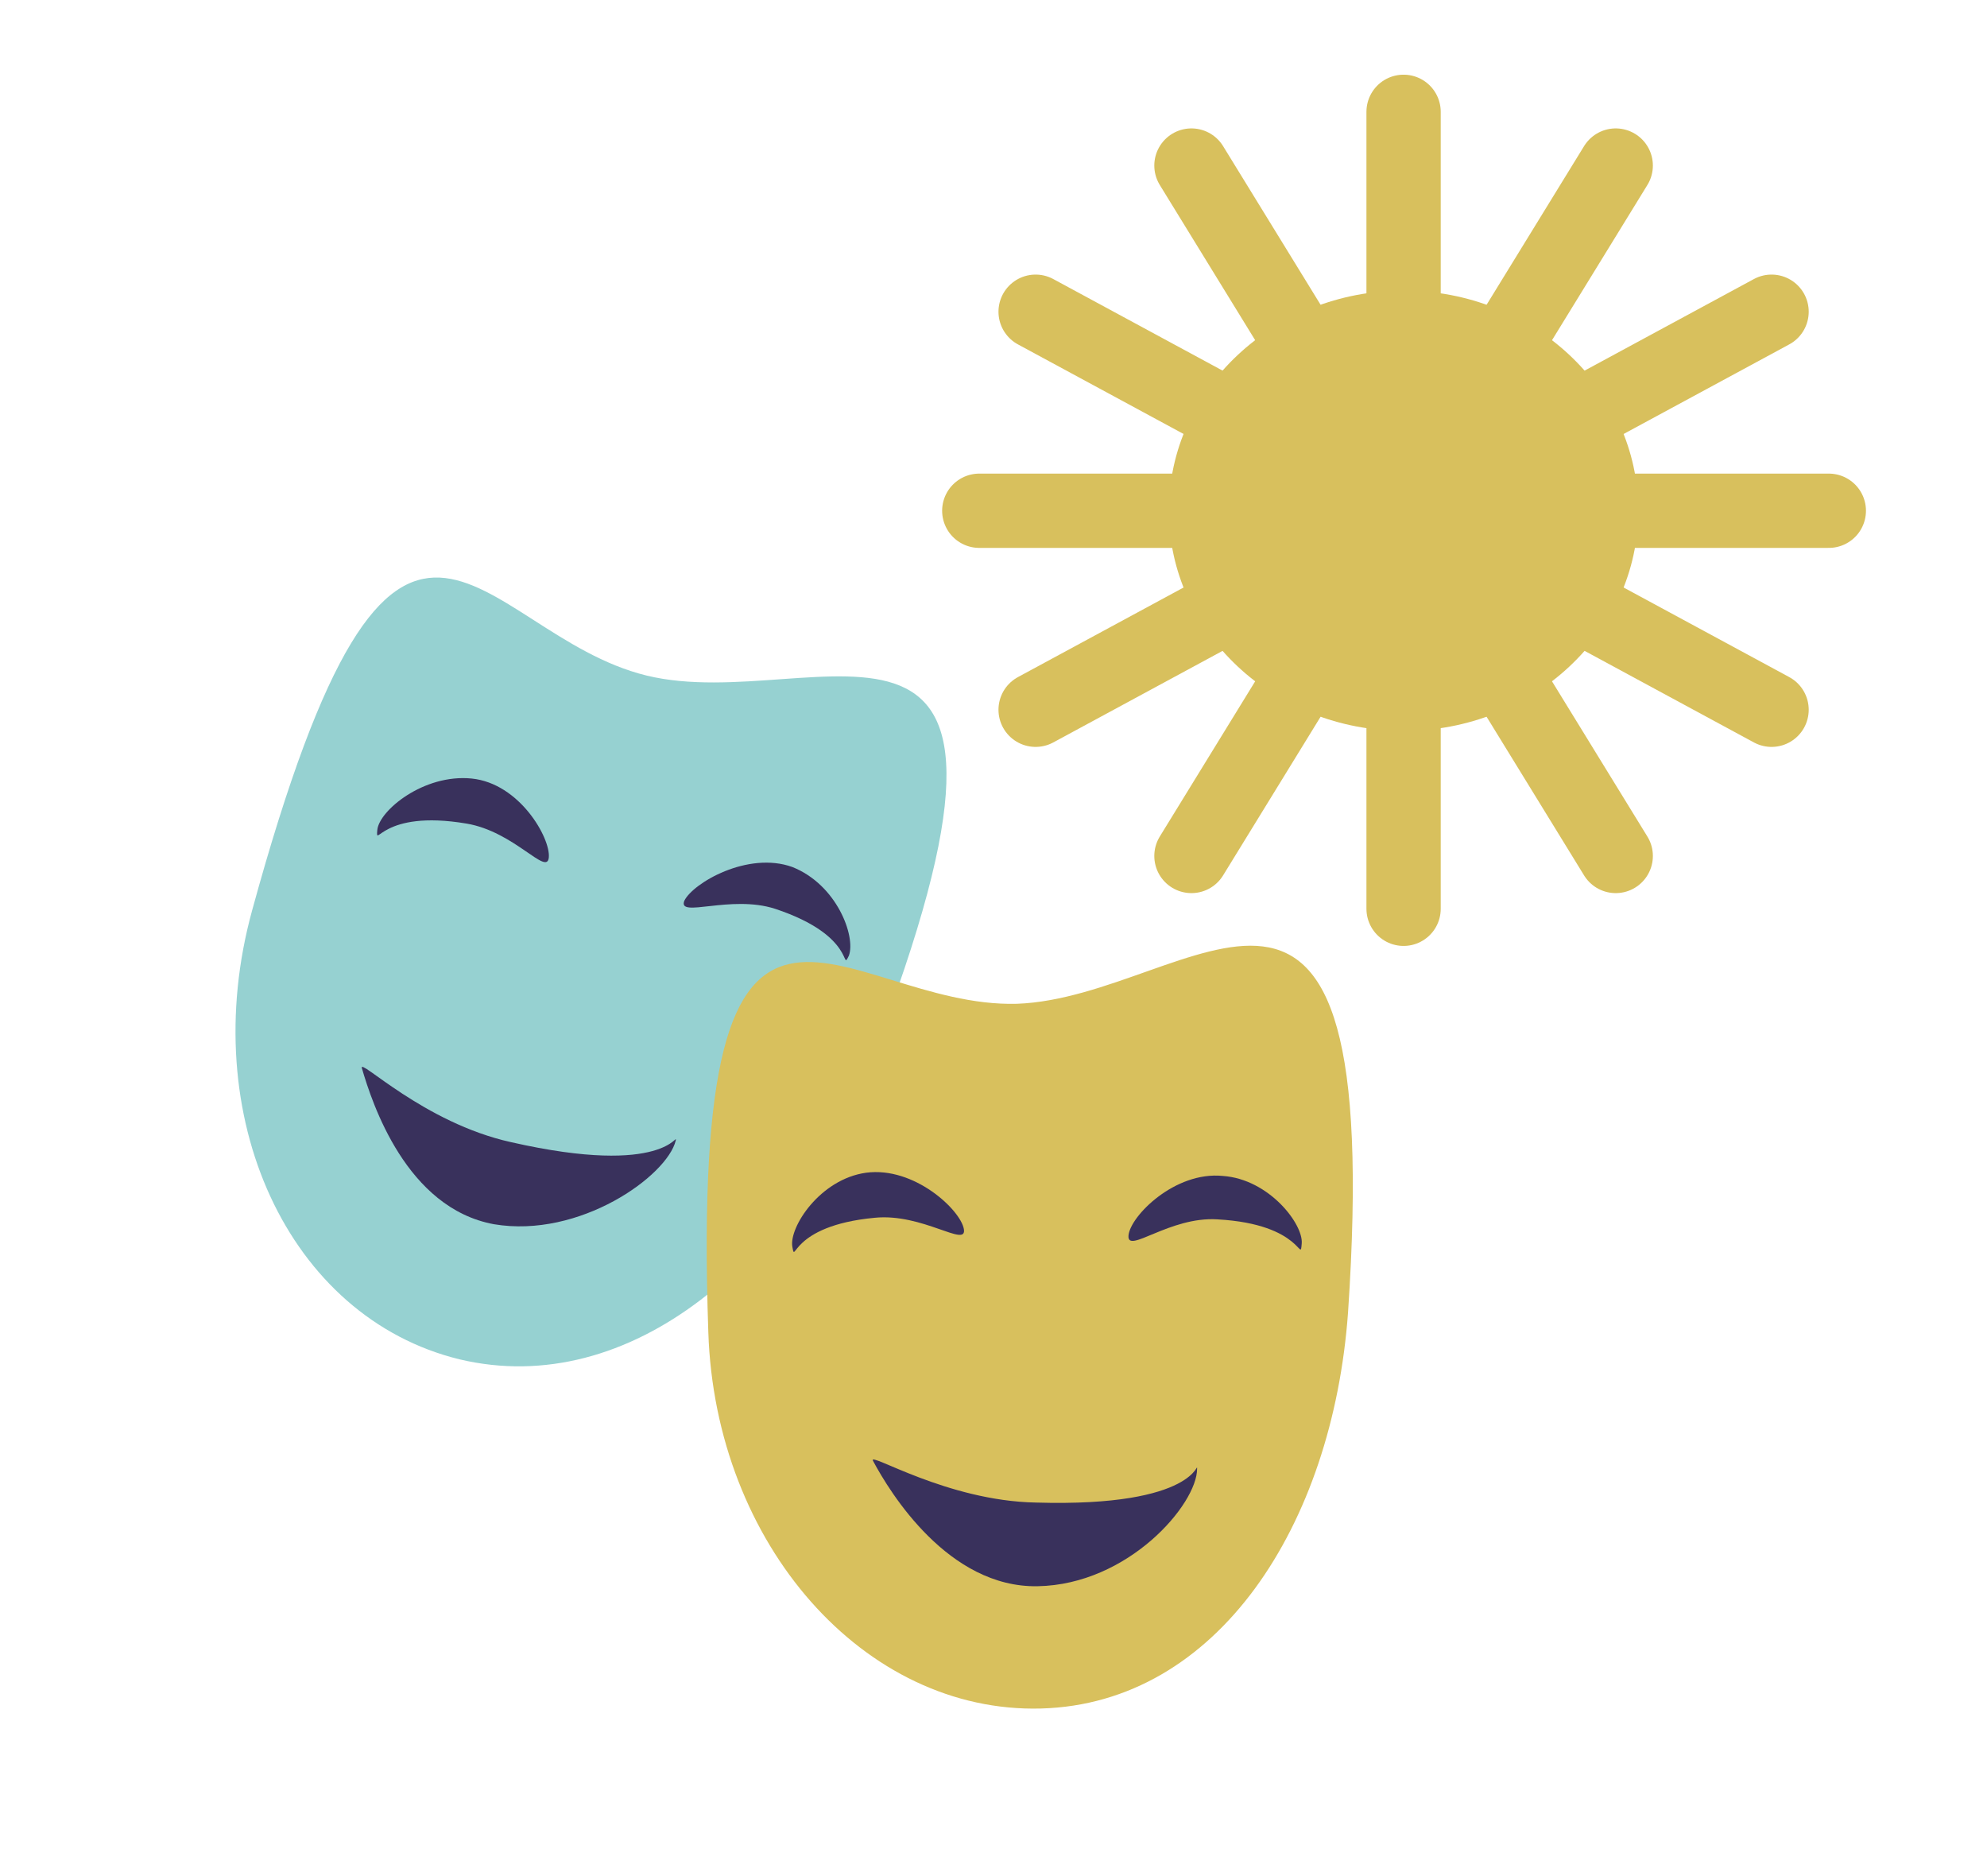 <?xml version="1.0" encoding="UTF-8"?> <svg xmlns="http://www.w3.org/2000/svg" width="107" height="101" viewBox="0 0 107 101" fill="none"> <path d="M46.916 57.078C42.761 67.907 33.895 75.357 24.751 73.191C15.516 70.939 10.529 60.11 13.576 49.021C21.427 20.346 25.582 34.121 34.818 36.373C44.053 38.626 57.907 28.663 46.916 57.078Z" fill="#96D1D1"></path> <path d="M45.716 51.447C45.254 52.399 46.178 50.407 41.745 48.934C39.343 48.154 36.48 49.454 36.85 48.501C37.312 47.548 40.267 45.816 42.668 46.682C45.069 47.635 46.085 50.407 45.716 51.447Z" fill="#39315C"></path> <path d="M20.318 44.69C20.226 45.729 20.503 43.564 25.121 44.343C27.707 44.776 29.461 47.202 29.554 46.163C29.646 45.123 27.984 42.178 25.398 41.918C22.812 41.658 20.411 43.65 20.318 44.69Z" fill="#39315C"></path> <path d="M72.591 70.679C71.76 82.114 65.572 91.73 56.059 91.99C46.547 92.25 38.512 83.154 38.143 71.718C37.127 42.177 45.254 54.306 54.767 54.046C64.279 53.699 74.623 40.618 72.591 70.679Z" fill="#D8C05D"></path> <path d="M70.098 66.954C70.005 68.08 70.19 65.914 65.572 65.654C62.986 65.481 60.677 67.56 60.77 66.521C60.862 65.481 63.263 63.055 65.849 63.315C68.343 63.489 70.19 65.914 70.098 66.954Z" fill="#39315C"></path> <path d="M42.668 67.127C42.853 68.167 42.484 66.001 47.101 65.568C49.687 65.308 52.089 67.214 51.904 66.174C51.719 65.135 49.225 62.796 46.639 63.142C44.146 63.489 42.484 66.088 42.668 67.127Z" fill="#39315C"></path> <path d="M64.464 79.082C64.464 78.562 64.556 81.161 55.783 80.901C50.98 80.814 46.732 78.129 47.009 78.649C47.932 80.381 51.073 85.493 55.875 85.406C60.77 85.319 64.464 80.988 64.464 79.082Z" fill="#39315C"></path> <path d="M36.388 61.41C36.48 60.89 35.926 63.403 27.522 61.497C22.812 60.457 19.302 56.905 19.487 57.512C20.041 59.417 21.888 65.049 26.598 65.915C31.216 66.694 35.926 63.316 36.388 61.41Z" fill="#39315C"></path> <path d="M75.583 39.353C82.562 39.353 88.22 34.046 88.22 27.5C88.22 20.953 82.562 15.646 75.583 15.646C68.603 15.646 62.945 20.953 62.945 27.5C62.945 34.046 68.603 39.353 75.583 39.353Z" fill="#D8C05D"></path> <path d="M75.583 6.021V48.931" stroke="#D8C05D" stroke-width="4" stroke-miterlimit="10" stroke-linecap="round"></path> <path d="M52.734 27.5H98.482" stroke="#D8C05D" stroke-width="4" stroke-miterlimit="10" stroke-linecap="round"></path> <path d="M87.007 46.087L64.159 8.914" stroke="#D8C05D" stroke-width="4" stroke-miterlimit="10" stroke-linecap="round"></path> <path d="M64.159 46.087L87.007 8.914" stroke="#D8C05D" stroke-width="4" stroke-miterlimit="10" stroke-linecap="round"></path> <path d="M95.399 16.784L55.768 38.215" stroke="#D8C05D" stroke-width="4" stroke-miterlimit="10" stroke-linecap="round"></path> <path d="M95.399 38.215L55.768 16.784" stroke="#D8C05D" stroke-width="4" stroke-miterlimit="10" stroke-linecap="round"></path> </svg> 